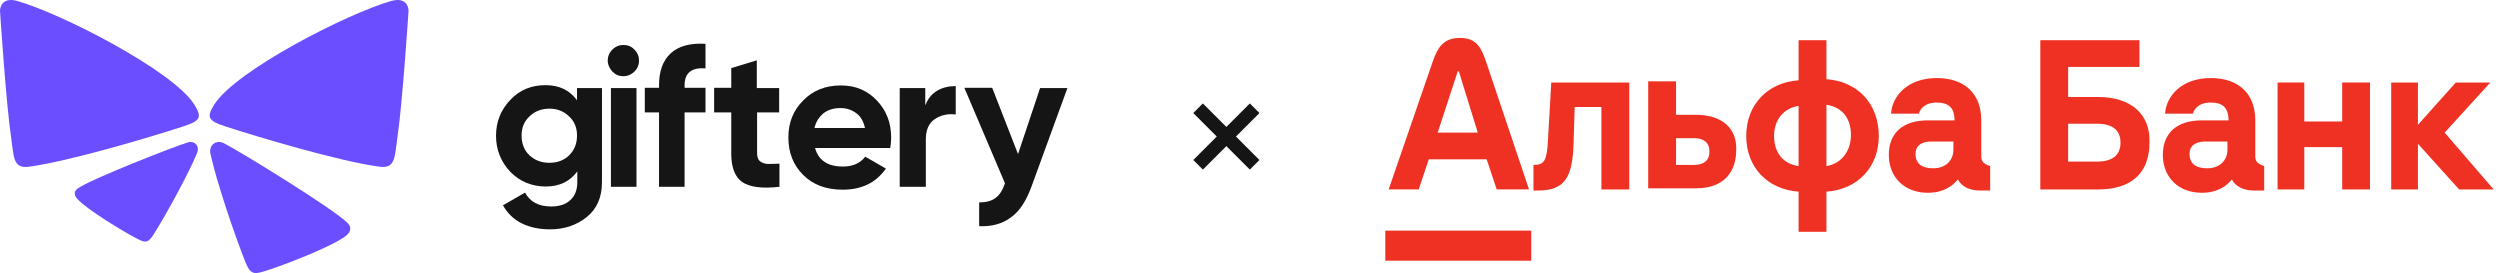 <svg width="293" height="32" viewBox="0 0 293 32" fill="none" xmlns="http://www.w3.org/2000/svg">
<path fill-rule="evenodd" clip-rule="evenodd" d="M21.596 14.774C23.494 14.155 23.703 13.716 22.754 12.227C20.232 8.268 7.233 1.602 2.034 0.117C0.427 -0.341 0 0.653 0 1.278C0 1.278 0.712 12.143 1.288 15.983C1.637 18.324 1.464 19.803 3.407 19.539C8.067 18.906 17.276 16.183 21.599 14.774H21.596Z" fill="#6B4EFF"/>
<path fill-rule="evenodd" clip-rule="evenodd" d="M44.474 19.539C46.415 19.803 46.242 18.324 46.593 15.983C47.166 12.143 47.882 1.278 47.882 1.278C47.882 0.653 47.454 -0.341 45.848 0.117C40.649 1.602 27.65 8.268 25.128 12.227C24.179 13.716 24.388 14.152 26.286 14.774C30.608 16.183 39.818 18.906 44.477 19.539H44.474Z" fill="#6B4EFF"/>
<path fill-rule="evenodd" clip-rule="evenodd" d="M24.673 18.082C24.422 16.945 25.389 16.363 26.201 16.766C28.041 17.684 39.233 24.563 40.755 26.157C41.049 26.467 41.328 27.018 40.54 27.64C38.921 28.91 33.24 31.069 31.515 31.623C29.924 32.133 29.421 32.348 28.796 30.796C27.492 27.567 25.398 21.343 24.679 18.082H24.673Z" fill="#6B4EFF"/>
<path fill-rule="evenodd" clip-rule="evenodd" d="M17.983 27.506C17.261 28.655 16.891 28.413 15.694 27.776C14.393 27.088 10.168 24.551 9.058 23.308C8.515 22.698 8.819 22.298 9.097 22.095C10.54 21.04 20.459 17.148 22.06 16.678C22.763 16.472 23.454 17.075 23.091 17.948C22.051 20.449 19.489 25.117 17.986 27.509L17.983 27.506Z" fill="#6B4EFF"/>
<path d="M67.626 10.324H70.551V21.349C70.551 23.147 69.939 24.505 68.748 25.454C67.556 26.403 66.128 26.879 64.461 26.879C63.203 26.879 62.078 26.642 61.126 26.166C60.175 25.69 59.459 24.978 58.95 24.062L61.536 22.571C62.115 23.656 63.133 24.199 64.597 24.199C65.549 24.199 66.298 23.962 66.844 23.453C67.386 22.944 67.659 22.265 67.659 21.349V20.094C66.774 21.283 65.549 21.859 63.952 21.859C62.354 21.859 60.923 21.283 59.802 20.128C58.713 18.973 58.134 17.548 58.134 15.92C58.134 14.292 58.677 12.901 59.802 11.712C60.923 10.524 62.284 9.981 63.918 9.981C65.552 9.981 66.741 10.557 67.626 11.746V10.321V10.324ZM62.048 18.197C62.66 18.773 63.442 19.079 64.394 19.079C65.346 19.079 66.128 18.773 66.707 18.197C67.32 17.587 67.626 16.838 67.626 15.89C67.626 14.941 67.32 14.228 66.707 13.649C66.095 13.04 65.313 12.734 64.394 12.734C63.476 12.734 62.66 13.04 62.048 13.649C61.435 14.225 61.129 14.971 61.129 15.89C61.129 16.808 61.435 17.621 62.048 18.197Z" fill="#151515"/>
<path d="M73.062 8.933C72.553 8.933 72.143 8.763 71.77 8.39C71.431 8.017 71.225 7.574 71.225 7.102C71.225 6.629 71.395 6.186 71.77 5.813C72.143 5.44 72.586 5.271 73.062 5.271C73.571 5.271 74.014 5.44 74.353 5.813C74.726 6.186 74.896 6.629 74.896 7.102C74.896 7.574 74.726 8.017 74.353 8.39C74.014 8.729 73.571 8.933 73.062 8.933ZM71.601 21.892V10.324H74.596V21.892H71.601Z" fill="#151515"/>
<path d="M82.683 8.017C81.049 7.881 80.234 8.56 80.234 9.985V10.291H82.683V13.174H80.234V21.892H77.239V13.174H75.572V10.291H77.239V9.985C77.239 8.357 77.681 7.102 78.6 6.253C79.519 5.404 80.88 5.031 82.683 5.134V8.017Z" fill="#151515"/>
<path d="M91.384 13.173H88.732V17.99C88.732 18.396 88.835 18.669 89.038 18.872C89.241 19.042 89.547 19.179 89.923 19.212C90.299 19.212 90.808 19.212 91.351 19.179V21.892C89.274 22.128 87.846 21.925 86.961 21.316C86.112 20.706 85.703 19.585 85.703 17.99V13.173H83.696V10.29H85.703V7.983L88.698 7.068V10.324H91.317V13.173H91.384Z" fill="#151515"/>
<path d="M95.525 17.348C95.934 18.806 97.022 19.518 98.79 19.518C99.948 19.518 100.797 19.145 101.409 18.363L103.825 19.755C102.667 21.416 101.003 22.231 98.757 22.231C96.816 22.231 95.285 21.655 94.13 20.5C92.972 19.345 92.397 17.887 92.397 16.123C92.397 14.359 92.975 12.934 94.13 11.779C95.288 10.591 96.75 10.014 98.553 10.014C100.254 10.014 101.649 10.591 102.773 11.779C103.895 12.967 104.441 14.392 104.441 16.123C104.441 16.496 104.407 16.902 104.337 17.345H95.525V17.348ZM95.455 15.004H101.376C101.206 14.225 100.866 13.613 100.321 13.24C99.811 12.867 99.199 12.664 98.517 12.664C97.702 12.664 97.053 12.867 96.51 13.273C96.001 13.713 95.625 14.259 95.455 15.004Z" fill="#151515"/>
<path d="M108.475 12.291C108.748 11.546 109.224 11.003 109.836 10.63C110.482 10.257 111.197 10.087 112.013 10.087V13.413C111.094 13.31 110.279 13.48 109.563 13.956C108.848 14.431 108.508 15.244 108.508 16.329V21.892H105.447V10.324H108.442V12.291H108.475Z" fill="#151515"/>
<path d="M121.902 10.324H125.1L120.88 21.892C120.268 23.553 119.486 24.775 118.464 25.487C117.476 26.233 116.218 26.572 114.757 26.506V23.723C115.572 23.723 116.184 23.553 116.66 23.213C117.136 22.874 117.512 22.298 117.782 21.483L113.02 10.287H116.284L119.313 18.057L121.899 10.321L121.902 10.324Z" fill="#151515"/>
<path d="M139.852 18.752L146.481 12.123L147.606 13.248L140.977 19.877L139.852 18.752ZM139.852 13.248L140.977 12.123L147.606 18.752L146.481 19.877L139.852 13.248Z" fill="#151515"/>
<path d="M287.82 9.669L283.381 14.63V9.669H280.248V22.202H283.381V16.849L288.212 22.202H292.259L286.514 15.543L291.867 9.669H287.82Z" fill="#EF3124"/>
<path d="M274.503 14.238H270.064V9.669H266.931V22.202H270.064V17.241H274.503V22.202H277.767V9.669H274.503V14.238Z" fill="#EF3124"/>
<path d="M181.419 16.457C181.288 18.807 181.027 19.33 179.721 19.33V22.332H180.244C183.507 22.332 184.291 20.635 184.421 16.849L184.552 12.541H187.685V22.202H190.949V9.669H181.81L181.419 16.457Z" fill="#EF3124"/>
<path d="M198.782 13.453H196.433V9.536H193.169V22.07H198.782C202.307 22.07 203.482 19.85 203.482 17.631C203.613 15.02 201.785 13.453 198.782 13.453ZM198.521 19.328H196.433V16.195H198.521C199.696 16.195 200.349 16.717 200.349 17.761C200.349 18.806 199.696 19.328 198.521 19.328Z" fill="#EF3124"/>
<path d="M214.058 9.279V4.709H210.794V9.409C207.138 9.67 204.658 12.281 204.658 15.937C204.658 19.592 207.138 22.203 210.794 22.464V27.164H214.058V22.464C217.713 22.203 220.194 19.592 220.194 15.937C220.194 12.151 217.713 9.54 214.058 9.279ZM210.794 19.462C208.966 19.201 207.922 17.895 207.922 15.937C207.922 13.979 209.097 12.673 210.794 12.412V19.462ZM214.058 19.462V12.281C215.885 12.542 216.93 13.848 216.93 15.806C216.93 17.765 215.755 19.201 214.058 19.462Z" fill="#EF3124"/>
<path d="M232.205 18.286V14.108C232.205 10.975 230.246 9.147 226.983 9.147C223.588 9.147 221.761 11.236 221.63 13.325H224.894C225.024 12.802 225.547 12.019 226.983 12.019C228.288 12.019 229.072 12.541 229.072 14.108H225.938C223.066 14.108 221.369 15.544 221.369 18.155C221.369 20.766 223.197 22.594 225.938 22.594C227.897 22.594 228.941 21.68 229.463 21.027C229.855 21.811 230.769 22.333 232.074 22.333H233.249V19.461C232.466 19.2 232.205 18.938 232.205 18.286ZM228.941 17.502C228.941 18.938 227.897 19.722 226.591 19.722C225.416 19.722 224.502 19.33 224.502 18.025C224.502 16.85 225.547 16.588 226.33 16.588H228.941V17.502Z" fill="#EF3124"/>
<path d="M245.912 11.367H242.387V7.842H250.743V4.709H239.124V22.203H245.912C249.829 22.203 251.918 20.245 251.918 16.72C252.048 13.456 249.829 11.367 245.912 11.367ZM245.782 18.939H242.387V14.501H245.782C247.609 14.501 248.523 15.284 248.523 16.72C248.523 18.156 247.609 18.939 245.782 18.939Z" fill="#EF3124"/>
<path d="M264.32 18.286V14.108C264.32 10.975 262.361 9.147 259.097 9.147C255.703 9.147 253.875 11.236 253.745 13.325H257.009C257.139 12.802 257.661 12.019 259.097 12.019C260.403 12.019 261.186 12.541 261.186 14.108H258.053C255.181 14.108 253.484 15.544 253.484 18.155C253.484 20.766 255.311 22.594 258.053 22.594C260.011 22.594 261.056 21.68 261.578 21.027C261.97 21.811 262.883 22.333 264.189 22.333H265.364V19.461C264.581 19.2 264.32 18.938 264.32 18.286ZM261.056 17.502C261.056 18.938 260.011 19.722 258.706 19.722C257.531 19.722 256.617 19.33 256.617 18.025C256.617 16.85 257.661 16.588 258.445 16.588H261.056V17.502Z" fill="#EF3124"/>
<path d="M179.461 27.03H162.358V30.555H179.461V27.03Z" fill="#EF3124"/>
<path d="M174.109 7.056C173.587 5.62 173.065 4.445 171.107 4.445C169.148 4.445 168.496 5.62 167.973 7.056L162.751 22.2H166.276L167.451 18.675H174.24L175.415 22.2H179.201L174.109 7.056ZM168.496 15.542L170.846 8.361H170.976L173.195 15.542H168.496Z" fill="#EF3124"/>
</svg>
